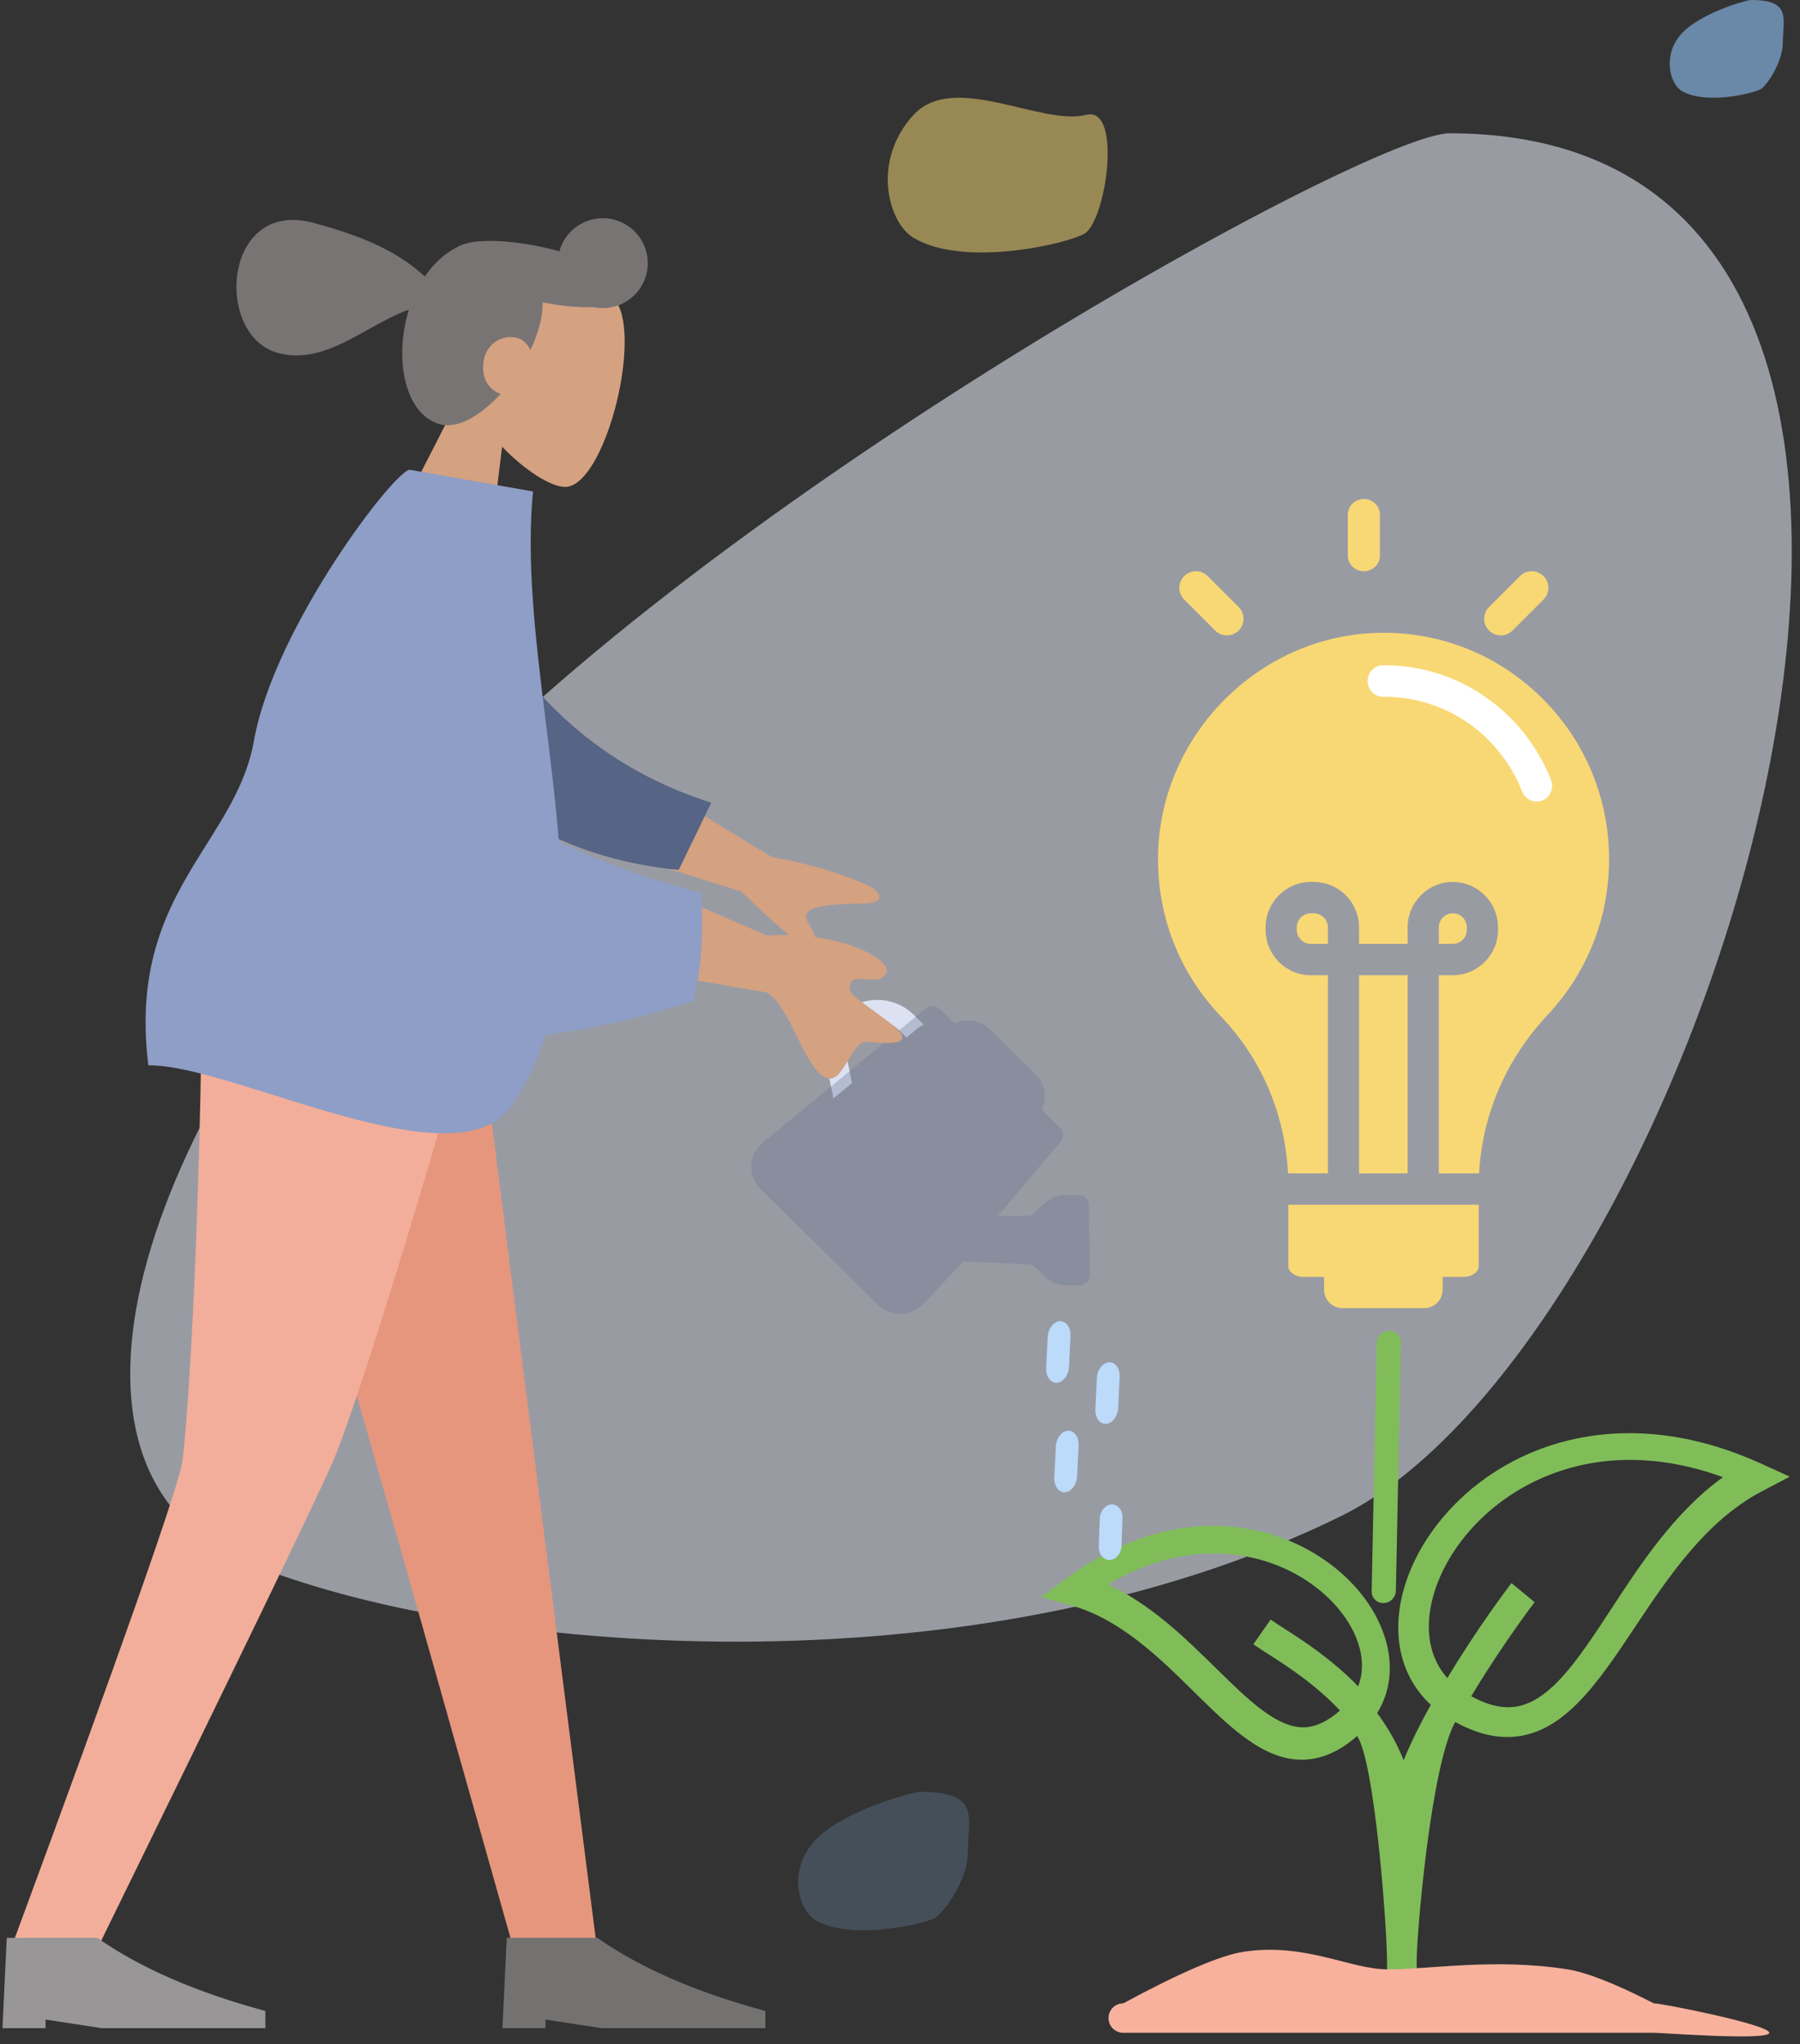 <?xml version="1.0" encoding="UTF-8"?>
<svg width="221px" height="251px" viewBox="0 0 221 251" version="1.1" xmlns="http://www.w3.org/2000/svg" xmlns:xlink="http://www.w3.org/1999/xlink">
    <rect x="0" y="0" width="221" height="251" fill="#333333" stroke="none"/>
    <title>objectives</title>
    <g id="1.-Public-User-Pages-VD" stroke="none" stroke-width="1" fill="none" fill-rule="evenodd">
        <g id="SEEDFUND-About" transform="translate(-493, -2329)">
            <g id="Group-9" transform="translate(172, 2255)">
                <g id="objectives" transform="translate(321, 74)">
                    <g id="Group-33" transform="translate(15, 0)">
                        <path d="M162.965,16.37 C153.183,16.37 72.073,61.05 36.326,100.537 C-1.146,141.927 -9.881,181.4 15.238,191.802 C42.389,203.046 104.242,208.484 149.642,186.155 C194.523,164.081 241.126,16.37 162.965,16.37 Z" id="Oval" fill-opacity="0.563" fill="#E9EDFB"></path>
                        <path d="M99.991,235.366 C101.812,233.787 103.827,230.071 103.827,227.567 C103.827,223.348 105.565,220 98.026,220 C97.082,220 88.655,222.278 85.207,225.829 C81.592,229.55 83.022,234.578 85.207,235.81 C89.757,238.375 99.137,236.106 99.991,235.366 Z" id="Oval" fill-opacity="0.2" fill="#8FC1F6"></path>
                        <path d="M201.327,10.847 C202.542,9.732 203.885,7.109 203.885,5.342 C203.885,2.363 205.043,0 200.017,0 C199.388,0 193.77,1.608 191.471,4.114 C189.062,6.741 190.015,10.291 191.471,11.16 C194.505,12.971 200.758,11.369 201.327,10.847 Z" id="Oval" fill-opacity="0.6" fill="#8FC1F6"></path>
                        <path d="M118.379,28.529 C120.993,26.14 122.657,13.006 118.379,14.103 C112.875,15.513 102.113,8.733 97.166,14.103 C91.98,19.731 94.032,27.337 97.166,29.2 C101.88,32.001 110.206,30.991 114.932,29.792 C116.752,29.33 118.039,28.84 118.379,28.529 Z" id="Oval" fill="#F8D874" opacity="0.513"></path>
                    </g>
                    <g id="Group-31" transform="translate(127.1, 60.2)" fill-rule="nonzero">
                        <g id="idea" transform="translate(15, 0)">
                            <path d="M35.021,98.154 C35.021,99.4 34.012,100.414 32.772,100.414 L22.722,100.414 C21.482,100.414 20.473,99.4 20.473,98.154 L20.473,96.554 L35.021,96.554 L35.021,98.154 Z M39.457,95.262 C39.457,95.992 38.599,96.587 37.543,96.587 L36.936,96.587 L18.559,96.587 L17.995,96.587 C16.94,96.587 16.081,95.992 16.081,95.262 L16.081,87.722 L39.457,87.722 L39.457,95.262 L39.457,95.262 Z M24.762,83.875 L24.762,59.542 L30.726,59.542 L30.726,83.875 L24.762,83.875 L24.762,83.875 Z M47.903,64.423 C42.826,69.825 39.875,76.68 39.498,83.874 L34.554,83.874 L34.554,59.542 L36.275,59.542 C39.334,59.542 41.824,57.04 41.824,53.965 L41.824,53.667 C41.824,50.592 39.334,48.09 36.275,48.09 C33.215,48.09 30.726,50.592 30.726,53.667 L30.726,55.694 L24.762,55.694 L24.762,53.667 C24.762,50.592 22.273,48.09 19.213,48.09 L18.836,48.09 C15.776,48.09 13.287,50.592 13.287,53.667 L13.287,53.965 C13.287,57.04 15.776,59.542 18.836,59.542 L20.934,59.542 L20.934,83.874 L16.042,83.874 C15.677,76.598 12.786,69.806 7.809,64.607 C2.627,59.192 -0.114,52.067 0.089,44.543 C0.49,29.733 12.817,17.598 27.569,17.493 C35.014,17.441 42.005,20.31 47.279,25.573 C52.555,30.837 55.459,37.85 55.459,45.32 C55.459,52.455 52.776,59.239 47.903,64.423 Z M34.554,55.694 L34.554,53.667 C34.554,52.713 35.326,51.937 36.275,51.937 C37.224,51.937 37.995,52.713 37.995,53.667 L37.995,53.965 C37.995,54.918 37.224,55.694 36.275,55.694 L34.554,55.694 Z M20.933,53.667 L20.933,55.694 L20.933,55.694 L18.836,55.694 C17.887,55.694 17.115,54.918 17.115,53.965 L17.115,53.667 C17.115,52.713 17.887,51.937 18.836,51.937 L19.213,51.937 C20.162,51.937 20.933,52.713 20.933,53.667 Z" id="Shape" fill="#F8D874"></path>
                            <path d="M48.33,35.56 C46.695,31.425 43.915,27.906 40.289,25.383 C36.573,22.797 32.217,21.448 27.704,21.48 C26.653,21.488 25.807,22.362 25.814,23.433 C25.822,24.499 26.672,25.358 27.717,25.358 C27.721,25.358 27.726,25.358 27.731,25.358 C27.775,25.358 27.819,25.358 27.863,25.358 C35.358,25.358 41.996,29.919 44.799,37.009 C45.098,37.765 45.812,38.224 46.565,38.224 C46.802,38.224 47.043,38.179 47.276,38.083 C48.251,37.683 48.723,36.553 48.33,35.56 Z" id="Path" fill="#FFFFFF"></path>
                            <g id="Group-50" transform="translate(25.696, 9.316) rotate(-90) translate(-25.696, -9.316) translate(17.196, -13.684)" fill="#F8D874">
                                <path d="M7.282,0.597 C6.486,-0.199 5.194,-0.199 4.398,0.597 L0.597,4.398 C-0.199,5.194 -0.199,6.486 0.597,7.282 C0.996,7.681 1.518,7.88 2.04,7.88 C2.562,7.88 3.084,7.681 3.482,7.282 L7.282,3.482 C8.079,2.686 8.079,1.394 7.282,0.597 Z" id="Path"></path>
                                <path d="M7.282,41.826 L3.482,38.026 C2.686,37.229 1.395,37.229 0.597,38.026 C-0.199,38.822 -0.199,40.114 0.597,40.91 L4.398,44.711 C4.796,45.109 5.318,45.308 5.84,45.308 C6.362,45.308 6.884,45.109 7.282,44.711 C8.079,43.914 8.079,42.623 7.282,41.826 Z" id="Path"></path>
                                <path d="M14.832,20.684 L9.792,20.684 C8.736,20.684 7.88,21.566 7.88,22.654 C7.88,23.742 8.736,24.624 9.792,24.624 L14.832,24.624 C15.888,24.624 16.744,23.742 16.744,22.654 C16.744,21.566 15.888,20.684 14.832,20.684 Z" id="Path"></path>
                            </g>
                            <path d="M39.681,129.836 L18.591,107.866 C18.023,107.275 17.102,107.275 16.534,107.866 C15.965,108.458 15.965,109.418 16.534,110.01 L37.624,131.979 C37.908,132.275 38.28,132.423 38.653,132.423 C39.025,132.423 39.397,132.274 39.681,131.979 C40.25,131.387 40.25,130.427 39.681,129.836 Z" id="Path" fill="#80BD59" transform="translate(28.107, 119.923) rotate(45) translate(-28.107, -119.923) "></path>
                        </g>
                        <path d="M54.609,121.793 C49.993,125.284 46.573,130.109 45.223,135.033 C43.679,140.669 44.934,145.76 48.572,149.121 C47.32,151.365 46.156,153.681 45.234,155.928 C44.387,153.778 43.26,151.853 41.985,150.137 C43.793,147.206 44.043,143.624 42.623,139.954 C41.285,136.498 38.577,133.311 34.996,130.98 C31.133,128.466 26.585,127.138 21.843,127.138 C15.759,127.138 9.517,129.377 3.793,133.615 L0.72,135.89 L4.384,136.906 C10.427,138.582 15.251,143.338 19.506,147.533 C23.851,151.817 27.955,155.863 32.709,155.864 C35.05,155.864 37.286,154.91 39.524,152.959 C41.672,156.049 43.2,176.254 43.2,180.862 L43.2,184.715 L46.834,184.715 C46.834,184.715 46.837,181.645 46.837,180.419 C46.837,177.46 48.539,156.68 51.569,151.229 C53.82,152.469 55.923,153.075 57.972,153.075 C64.651,153.075 68.995,146.552 73.594,139.646 C77.699,133.482 82.351,126.495 89.273,122.877 L92.65,121.112 L89.186,119.533 C83.707,117.035 78.246,115.768 72.954,115.768 C66.165,115.768 59.822,117.852 54.609,121.793 Z M22.148,144.583 C18.37,140.875 14.179,136.761 8.928,134.342 C13.196,131.818 17.567,130.542 21.959,130.542 C30.777,130.542 37.441,135.817 39.467,141.028 C39.991,142.377 40.534,144.612 39.648,146.848 C36.367,143.465 32.757,141.153 30.51,139.714 C29.853,139.293 29.285,138.93 28.906,138.656 L26.787,141.684 C27.249,142.018 27.857,142.407 28.56,142.857 C30.875,144.339 34.387,146.588 37.419,149.826 C35.839,151.207 34.354,151.883 32.894,151.883 C29.586,151.882 26.139,148.499 22.148,144.583 Z M70.673,137.426 C66.46,143.862 62.822,149.421 58.073,149.421 C56.681,149.421 55.189,148.976 53.538,148.071 C53.7,147.799 53.864,147.527 54.032,147.251 C57.627,141.348 61.279,136.567 61.315,136.52 L58.476,134.173 C58.164,134.579 54.333,139.609 50.601,145.838 C48.407,143.383 47.759,139.88 48.838,135.873 C49.972,131.66 52.902,127.491 56.876,124.433 C60.067,121.978 65.46,119.051 73.035,119.051 C76.747,119.051 80.571,119.763 84.442,121.173 C78.505,125.459 74.378,131.765 70.673,137.426 L70.673,137.426 Z" id="Shape" fill="#80BD59"></path>
                        <path d="M75.946,185.774 C71.272,183.374 67.748,181.985 65.372,181.606 C56.496,180.192 48.463,181.606 43.304,181.606 C38.656,181.606 33.208,178.297 25.607,179.44 C22.776,179.866 17.843,181.977 10.809,185.774 C9.809,185.774 9,186.583 9,187.582 C9,188.582 9.809,189.391 10.809,189.391 L75.946,189.391 C76.945,189.391 90.133,190.391 90.133,189.391 C90.133,188.391 76.945,185.774 75.946,185.774 Z" id="Path" fill="#F8B19C"></path>
                    </g>
                    <g id="humaaan-12" transform="translate(0, 15)">
                        <g id="Head/Front" transform="translate(51.802, 30.371) rotate(15) translate(-51.802, -30.371) translate(26.302, 6.371)">
                            <g id="Head" transform="translate(26.455, 6.189)" fill="#D4A181">
                                <path d="M21.06,5.041 C24.26,11.002 23.879,26.123 19.744,27.188 C18.095,27.613 14.583,26.573 11.008,24.419 L13.251,40.288 L-5.68434189e-14,40.288 L4.562,19.035 C2.018,16.05 0.296,12.392 0.583,8.293 C1.413,-3.518 17.861,-0.92 21.06,5.041 Z"></path>
                            </g>
                            <path d="M43.571,0.118 C46.621,0.118 49.093,2.589 49.093,5.637 C49.093,8.583 46.783,10.99 43.875,11.148 C42.209,11.661 40.068,12.038 37.694,12.197 C37.925,13.063 38.05,14.046 38.05,15.158 C38.05,16.139 37.942,17.18 37.742,18.236 C37.227,17.625 36.539,17.227 35.841,17.227 C33.888,17.227 32.529,18.833 32.529,20.538 C32.529,22.702 33.778,24.268 35.603,24.393 C33.96,27.546 31.688,29.92 29.417,29.92 C25.104,29.92 22.038,24.157 22.038,17.961 C22.038,17.743 22.042,17.526 22.051,17.312 C20.647,18.275 19.342,19.526 18.032,20.797 L17.421,21.388 C14.67,24.047 11.827,26.609 7.937,26.609 C-0.275,26.609 -3.536,10.052 7.937,10.052 C15.741,10.052 19.579,11.189 22.887,12.871 C23.539,11.03 24.536,9.482 25.755,8.402 C26.047,8.074 26.495,7.761 27.072,7.47 C27.422,7.278 27.784,7.122 28.157,7.004 C30.151,6.27 33.045,5.752 36.278,5.639 C36.881,5.618 37.472,5.612 38.05,5.619 C38.059,2.58 40.527,0.118 43.571,0.118 Z" id="hair" fill="#787474"></path>
                        </g>
                        <g id="Bottom/Skinny-Jeans-1" transform="translate(0, 107.772)">
                            <polygon id="Leg" fill="#E6967D" points="29.938 0 49.124 67.208 63.122 116.743 73.332 116.743 58.457 0"></polygon>
                            <path d="M24.807,0 C24.363,34.64 22.85,53.533 22.384,56.68 C21.918,59.827 14.872,79.848 1.248,116.743 L11.824,116.743 C29.17,81.349 38.852,61.328 40.872,56.68 C42.892,52.033 49.126,33.139 58.514,0 L24.807,0 Z" id="Leg" fill="#F2AE9A"></path>
                            <g id="Left-Shoe" transform="translate(0.302, 114.362)" fill="#989696">
                                <path d="M0,11.89 L0.529,0.797 L11.642,0.797 C16.912,4.495 23.792,7.488 32.281,9.777 L32.281,11.89 L12.172,11.89 L5.292,10.834 L5.292,11.89 L0,11.89 Z" id="Shoe"></path>
                            </g>
                            <g id="Right-Shoe" transform="translate(61.69, 114.362)" fill="#747171">
                                <path d="M0,11.89 L0.529,0.797 L11.642,0.797 C16.912,4.495 23.792,7.488 32.281,9.777 L32.281,11.89 L12.172,11.89 L5.292,10.834 L5.292,11.89 L0,11.89 Z" id="Shoe"></path>
                            </g>
                        </g>
                        <path d="M102.322,119.868 L104.602,117.97 L103.987,114.902 C103.738,113.658 104.126,112.379 105.025,111.482 C106.504,110.006 108.91,110.006 110.389,111.482 L111.302,112.392 L112.579,111.329 C112.831,111.119 113.107,110.944 113.4,110.804 L112.234,109.641 C109.738,107.149 105.676,107.149 103.18,109.641 C101.663,111.155 101.008,113.313 101.429,115.413 L102.322,119.868 Z" id="Path" fill="#DCE2F1" fill-rule="nonzero"></path>
                        <path d="M107.77,145.198 L93.377,130.991 C92.602,130.227 92.186,129.169 92.236,128.088 C92.286,127.008 92.797,125.991 93.639,125.299 L113.647,108.826 C114.168,108.398 114.935,108.435 115.41,108.912 L117.162,110.669 C118.614,109.991 120.404,110.243 121.603,111.426 L127.132,116.883 C128.33,118.067 128.592,119.828 127.913,121.253 L130.146,123.457 C130.623,123.928 130.657,124.68 130.225,125.191 L122.531,134.29 L126.092,134.29 C126.44,134.29 126.767,134.156 127.014,133.913 L128.093,132.847 C128.831,132.119 129.813,131.717 130.857,131.717 L132.384,131.717 C133.104,131.717 133.687,132.293 133.687,133.003 L133.812,141.541 C133.812,142.252 133.229,142.827 132.509,142.827 L130.982,142.827 C129.938,142.827 128.956,142.426 128.218,141.697 L127.138,140.632 C126.892,140.389 126.565,140.255 126.217,140.255 L118.277,139.883 L113.537,144.94 C112.836,145.77 111.806,146.275 110.711,146.324 C110.652,146.327 110.594,146.328 110.535,146.328 C109.502,146.328 108.503,145.922 107.77,145.198 Z" id="Path" fill-opacity="0.348" fill="#6C789A" fill-rule="nonzero"></path>
                        <path d="M129.457,147.254 C128.703,147.437 128.2,148.424 128.333,149.46 L128.814,153.211 C128.947,154.247 129.665,154.938 130.419,154.756 C131.173,154.573 131.676,153.587 131.543,152.55 L131.062,148.799 C130.929,147.763 130.211,147.072 129.457,147.254 Z" id="Path" fill="#BCDAFA" fill-rule="nonzero" transform="translate(129.938, 151.005) rotate(10) translate(-129.938, -151.005) "></path>
                        <path d="M135.882,169.758 C135.128,169.922 134.626,170.81 134.759,171.743 L135.24,175.119 C135.373,176.052 136.091,176.673 136.845,176.509 C137.599,176.344 138.102,175.457 137.969,174.523 L137.488,171.148 C137.355,170.215 136.637,169.593 135.882,169.758 Z" id="Path" fill="#BCDAFA" fill-rule="nonzero" transform="translate(136.364, 173.133) rotate(10) translate(-136.364, -173.133) "></path>
                        <path d="M130.455,160.694 C129.701,160.877 129.198,161.864 129.331,162.9 L129.812,166.651 C129.945,167.687 130.663,168.378 131.417,168.196 C132.171,168.013 132.674,167.026 132.541,165.99 L132.06,162.239 C131.927,161.202 131.209,160.512 130.455,160.694 Z" id="Path" fill="#BCDAFA" fill-rule="nonzero" transform="translate(130.936, 164.445) rotate(10) translate(-130.936, -164.445) "></path>
                        <path d="M135.495,152.294 C134.741,152.477 134.238,153.464 134.371,154.5 L134.852,158.251 C134.985,159.287 135.703,159.978 136.457,159.796 C137.211,159.613 137.714,158.626 137.581,157.59 L137.1,153.839 C136.967,152.802 136.249,152.112 135.495,152.294 Z" id="Path" fill="#BCDAFA" fill-rule="nonzero" transform="translate(135.976, 156.045) rotate(10) translate(-135.976, -156.045) "></path>
                        <g id="Body/Long-Sleeve-1" transform="translate(68.475, 86.496) rotate(10) translate(-68.475, -86.496) translate(21.975, 46.496)">
                            <path d="M52.686,31.176 L73.041,39.113 C77.988,39.123 82.257,39.64 85.848,40.664 C85.931,40.707 86.016,40.755 86.101,40.807 L86.227,40.889 C87.017,41.428 87.581,42.326 84.909,42.826 L84.636,42.877 L84.636,42.877 L84.089,42.983 C81.269,43.539 78.573,44.253 78.445,45.298 C78.334,46.197 79.641,46.849 79.984,47.87 C85.826,47.638 89.467,49.422 89.378,50.489 C89.203,52.573 85.601,51.263 85.256,52.651 C84.91,54.039 85.838,54.081 90.711,56.573 C95.585,59.065 89.936,59.259 88.676,59.399 C86.54,59.209 86.641,65.221 84.266,64.65 C81.518,63.988 78.416,56.767 75.347,55.595 L75.347,55.595 L48.297,55.731 L51.4,43.259 L74.13,48.708 C75.064,48.482 75.967,48.306 76.836,48.175 C75.218,47.327 72.983,45.92 70.132,43.953 L51.418,41.478 L52.686,31.176 Z" id="Skin" fill="#D4A181"></path>
                            <path d="M36.013,29.25 C42.654,30.23 51.717,30.231 62.099,25.74 L64.495,34.585 C56.966,40.009 46.977,43.863 39.012,42.372 C32.736,41.196 30.721,33.063 36.013,29.25 Z" id="Sleeve" fill="#566485" transform="translate(48.735, 34.217) rotate(31) translate(-48.735, -34.217) "></path>
                            <path d="M36.367,8.76099193e-12 C37.022,8.417 39.727,17.5 42.537,26.665 L43.019,28.237 C44.414,32.779 45.806,37.334 46.961,41.83 C52.61,43.387 58.718,44.436 65.284,44.978 C66.474,50.138 66.912,54.55 66.598,58.214 C60.277,61.514 54.581,63.881 49.469,65.429 C49.069,68.699 48.226,71.85 46.819,74.841 C43.93,80.981 33.046,80.38 22.372,79.091 L21.249,78.953 C13.589,77.997 6.187,76.795 2.096,77.6 C-1.591,65.632 1.103,57.855 3.934,50.825 L4.222,50.112 C6.095,45.496 7.935,41.154 7.939,36.092 C7.949,21.878 19.367,8.76099193e-12 21.047,8.76099193e-12 L21.047,8.76099193e-12 Z" id="Clothes" fill="#8E9EC6"></path>
                        </g>
                    </g>
                </g>
            </g>
        </g>
    </g>
</svg>
